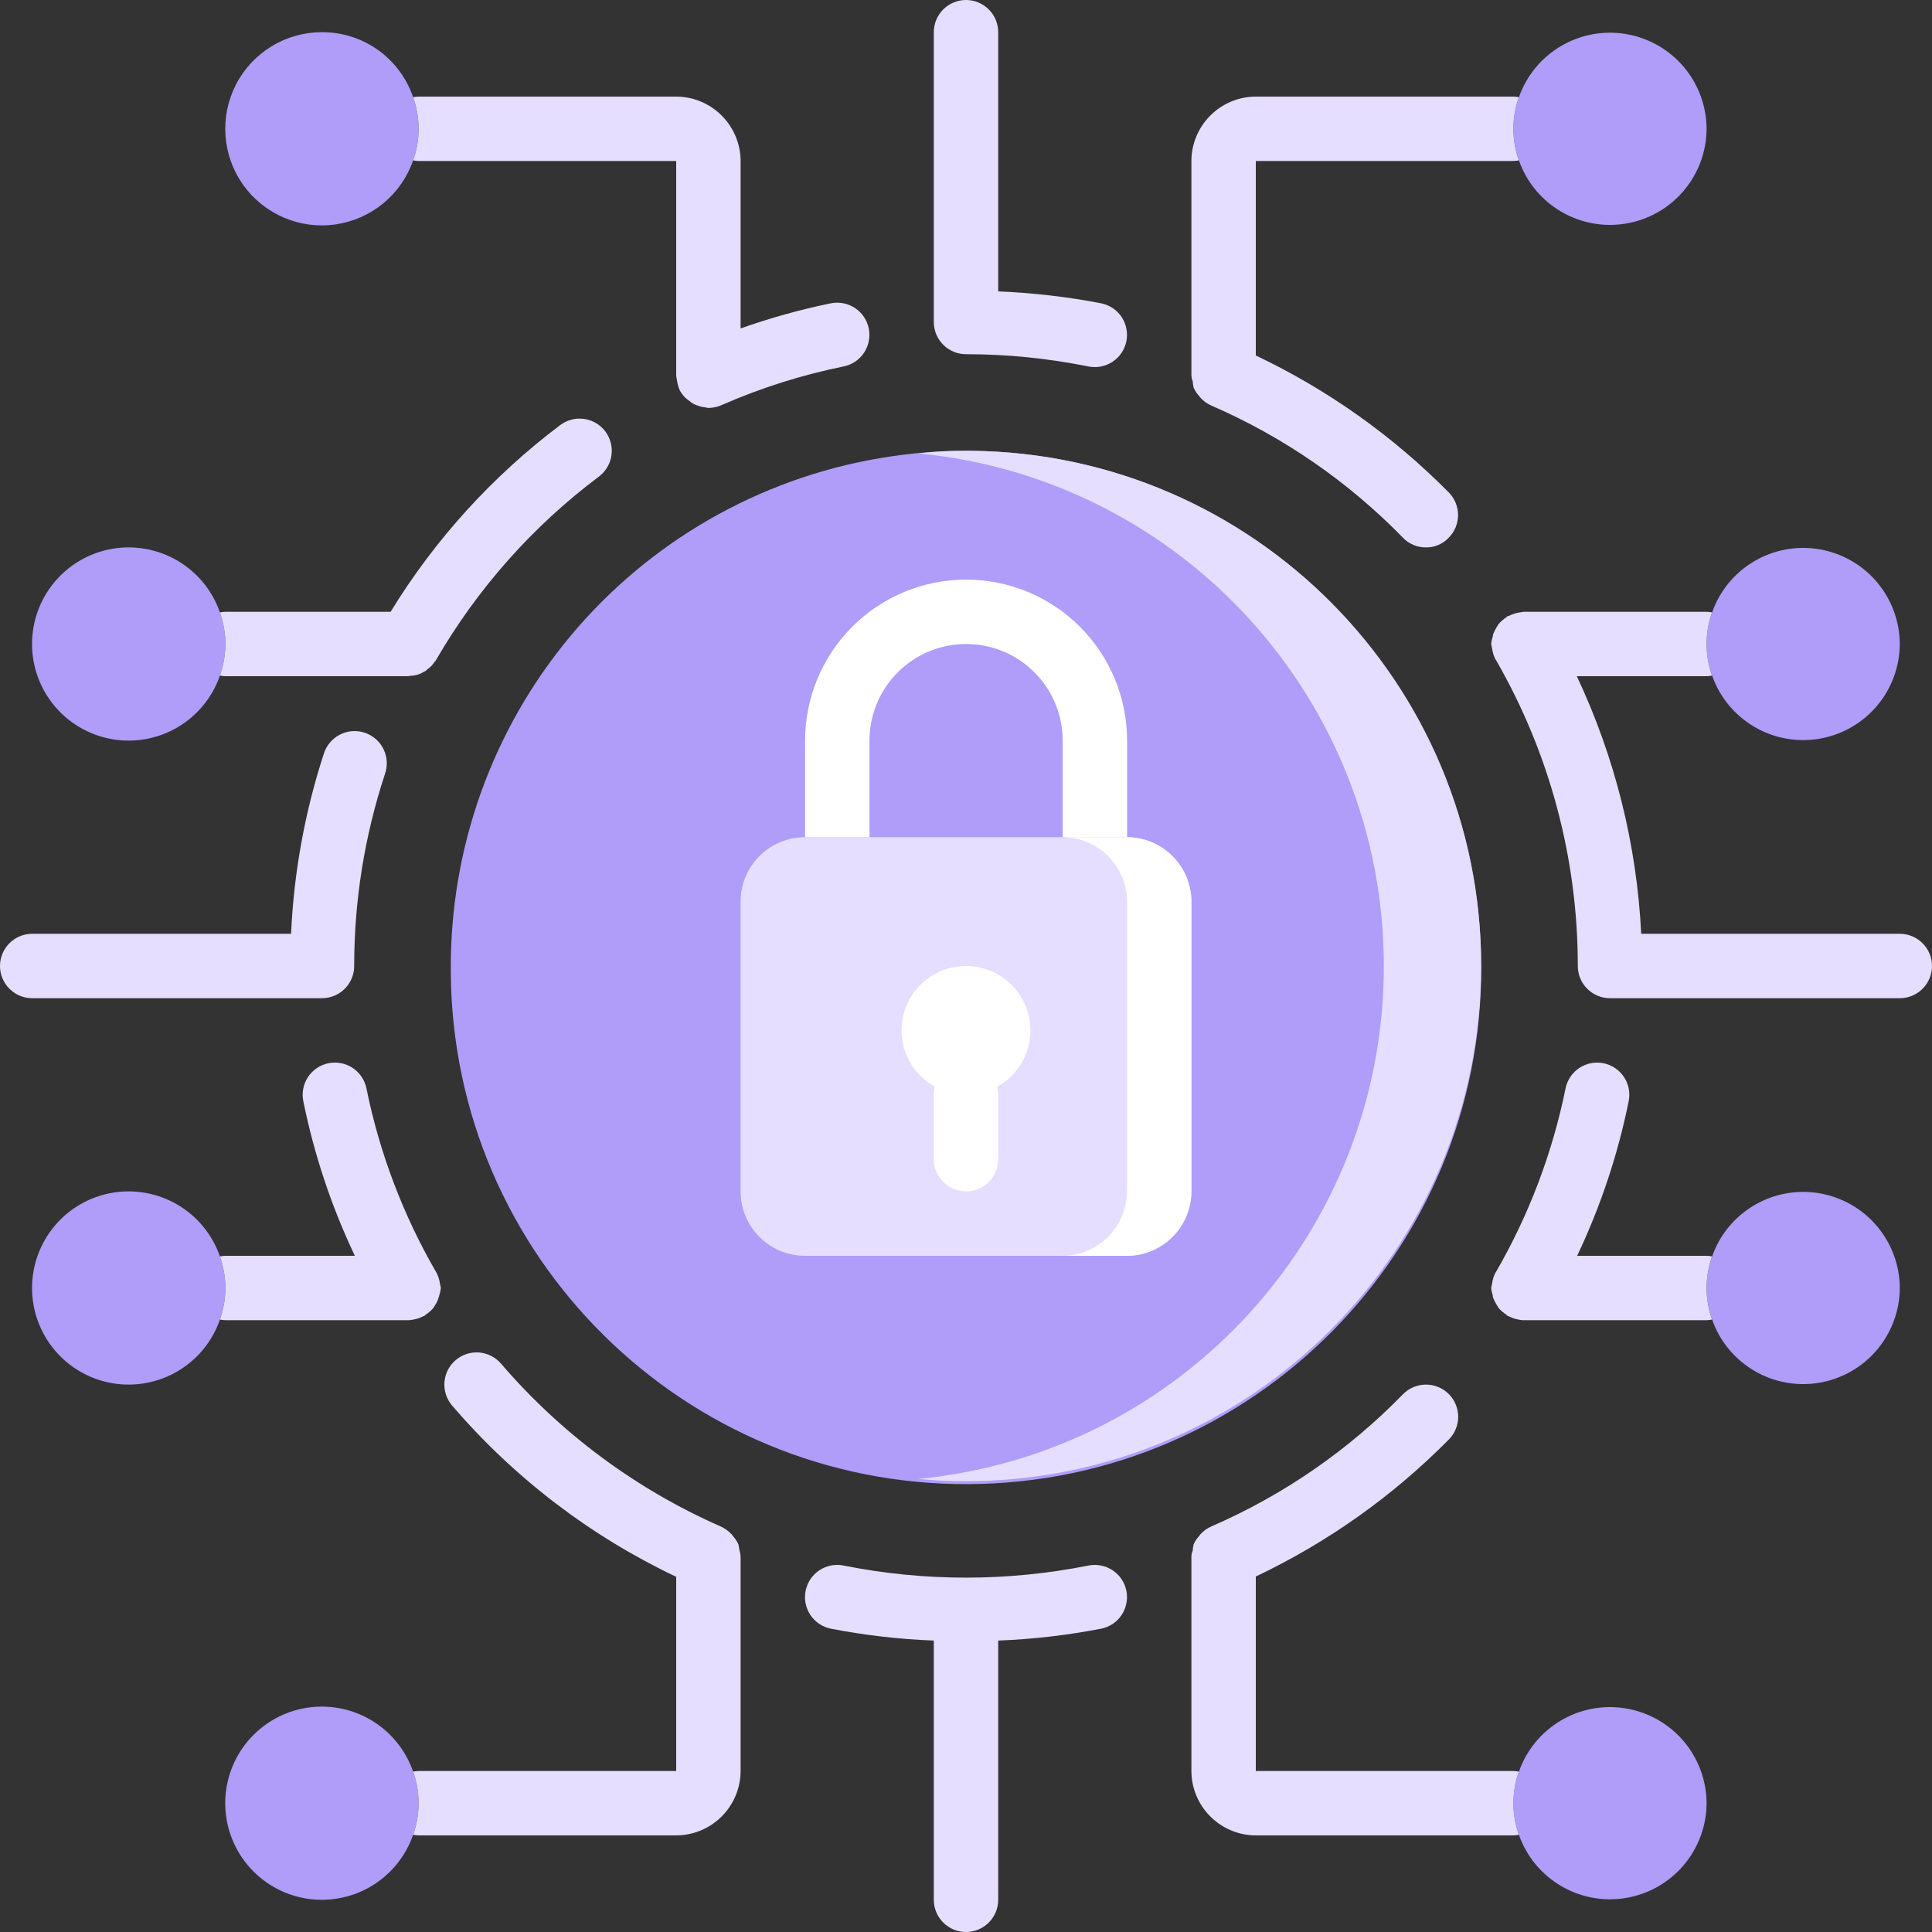 <svg xmlns="http://www.w3.org/2000/svg" width="45" height="45" viewBox="0 0 45 45" fill="none"><rect x="0" y="0" width="45" height="45" fill="#333333" stroke="none"/><path d="M34.5 22.5C34.538 29.128 29.195 34.53 22.567 34.568C15.941 34.605 10.537 29.264 10.5 22.636V22.5C10.5 22.364 10.5 22.22 10.508 22.084C10.608 19.234 11.719 16.513 13.642 14.408C15.565 12.303 18.175 10.952 21.004 10.596C21.5 10.532 22 10.5 22.5 10.5H22.628C29.206 10.57 34.501 15.922 34.5 22.5Z" fill="#AF9DF9"></path><path d="M26.25 19.5H18.75C17.922 19.5 17.25 20.172 17.25 21V27.75C17.25 28.578 17.922 29.25 18.75 29.25H26.25C27.078 29.25 27.75 28.578 27.75 27.75V21C27.75 20.172 27.078 19.5 26.25 19.5Z" fill="#E5DEFF"></path><path d="M22.5 25.5C23.328 25.5 24 24.828 24 24C24 23.172 23.328 22.5 22.5 22.5C21.672 22.5 21 23.172 21 24C21 24.828 21.672 25.5 22.5 25.5Z" fill="white"></path><path d="M9.75 3C9.75 3.251 9.707 3.5 9.623 3.735C9.488 4.126 9.248 4.472 8.929 4.735C8.61 4.998 8.225 5.168 7.816 5.227C7.407 5.286 6.989 5.231 6.61 5.068C6.23 4.905 5.902 4.641 5.662 4.304C5.423 3.967 5.281 3.571 5.252 3.158C5.223 2.746 5.308 2.334 5.497 1.967C5.687 1.599 5.975 1.292 6.328 1.077C6.681 0.862 7.087 0.749 7.5 0.75C7.968 0.748 8.425 0.893 8.806 1.165C9.187 1.437 9.472 1.822 9.623 2.265C9.707 2.501 9.75 2.75 9.75 3ZM39.75 3C39.747 3.53 39.558 4.042 39.214 4.446C38.871 4.85 38.396 5.119 37.873 5.207C37.35 5.295 36.813 5.196 36.357 4.926C35.9 4.657 35.553 4.235 35.378 3.735C35.208 3.26 35.208 2.74 35.378 2.265C35.553 1.765 35.9 1.343 36.357 1.074C36.813 0.804 37.35 0.705 37.873 0.793C38.396 0.881 38.871 1.15 39.214 1.554C39.558 1.958 39.747 2.47 39.75 3ZM9.75 42C9.75 42.251 9.707 42.499 9.623 42.735C9.449 43.238 9.102 43.663 8.645 43.935C8.187 44.206 7.648 44.307 7.123 44.219C6.599 44.131 6.122 43.859 5.778 43.453C5.435 43.047 5.246 42.532 5.246 42C5.246 41.468 5.435 40.953 5.778 40.547C6.122 40.141 6.599 39.869 7.123 39.781C7.648 39.693 8.187 39.794 8.645 40.065C9.102 40.337 9.449 40.762 9.623 41.265C9.707 41.501 9.75 41.749 9.75 42ZM39.75 42C39.747 42.53 39.558 43.042 39.214 43.446C38.871 43.85 38.396 44.119 37.873 44.207C37.35 44.295 36.813 44.196 36.357 43.926C35.9 43.657 35.553 43.235 35.378 42.735C35.208 42.26 35.208 41.74 35.378 41.265C35.553 40.765 35.9 40.343 36.357 40.074C36.813 39.804 37.35 39.705 37.873 39.793C38.396 39.881 38.871 40.15 39.214 40.554C39.558 40.958 39.747 41.47 39.75 42ZM5.25 30C5.25 30.25 5.207 30.5 5.123 30.735C4.949 31.238 4.602 31.663 4.145 31.935C3.687 32.206 3.148 32.307 2.623 32.219C2.099 32.131 1.622 31.86 1.278 31.453C0.935 31.047 0.746 30.532 0.746 30C0.746 29.468 0.935 28.953 1.278 28.547C1.622 28.14 2.099 27.869 2.623 27.781C3.148 27.693 3.687 27.794 4.145 28.065C4.602 28.337 4.949 28.762 5.123 29.265C5.207 29.5 5.25 29.75 5.25 30ZM5.25 15C5.25 15.251 5.207 15.499 5.123 15.735C4.949 16.238 4.602 16.663 4.145 16.935C3.687 17.206 3.148 17.307 2.623 17.219C2.099 17.131 1.622 16.86 1.278 16.453C0.935 16.047 0.746 15.532 0.746 15C0.746 14.468 0.935 13.953 1.278 13.547C1.622 13.14 2.099 12.869 2.623 12.781C3.148 12.693 3.687 12.794 4.145 13.065C4.602 13.337 4.949 13.762 5.123 14.265C5.207 14.501 5.25 14.749 5.25 15ZM44.25 30C44.247 30.53 44.058 31.042 43.714 31.446C43.371 31.85 42.896 32.119 42.373 32.207C41.85 32.295 41.313 32.196 40.857 31.926C40.4 31.657 40.053 31.235 39.878 30.735C39.708 30.26 39.708 29.74 39.878 29.265C40.053 28.765 40.4 28.343 40.857 28.074C41.313 27.804 41.85 27.705 42.373 27.793C42.896 27.881 43.371 28.15 43.714 28.554C44.058 28.958 44.247 29.47 44.25 30ZM44.25 15C44.247 15.53 44.058 16.042 43.714 16.446C43.371 16.85 42.896 17.119 42.373 17.207C41.85 17.295 41.313 17.196 40.857 16.926C40.4 16.657 40.053 16.235 39.878 15.735C39.708 15.26 39.708 14.74 39.878 14.265C40.053 13.765 40.4 13.343 40.857 13.074C41.313 12.804 41.85 12.705 42.373 12.793C42.896 12.881 43.371 13.15 43.714 13.554C44.058 13.958 44.247 14.47 44.25 15Z" fill="#AF9DF9"></path><path d="M34.499 22.5C34.496 29.126 29.125 34.497 22.499 34.5C22.128 34.502 21.758 34.483 21.389 34.447C27.538 33.852 32.23 28.685 32.232 22.508C32.234 16.329 27.545 11.16 21.396 10.56C21.762 10.517 22.13 10.497 22.499 10.5H22.626C29.203 10.572 34.497 15.922 34.499 22.5Z" fill="#E5DEFF"></path><path d="M27.75 21V27.75C27.749 28.148 27.59 28.528 27.309 28.809C27.028 29.09 26.648 29.249 26.25 29.25H24.75C25.148 29.249 25.528 29.09 25.809 28.809C26.09 28.528 26.249 28.148 26.25 27.75V21C26.249 20.602 26.09 20.222 25.809 19.941C25.528 19.66 25.148 19.501 24.75 19.5H26.25C26.648 19.501 27.028 19.66 27.309 19.941C27.59 20.222 27.749 20.602 27.75 21Z" fill="white"></path><path d="M18.752 19.5V17.25C18.752 16.255 19.147 15.302 19.85 14.598C20.554 13.895 21.507 13.5 22.502 13.5C23.497 13.5 24.45 13.895 25.154 14.598C25.857 15.302 26.252 16.255 26.252 17.25V19.5H24.752V17.25C24.752 16.653 24.515 16.081 24.093 15.659C23.671 15.237 23.099 15 22.502 15C21.905 15 21.333 15.237 20.911 15.659C20.489 16.081 20.252 16.653 20.252 17.25V19.5H18.752Z" fill="white"></path><path d="M22.5 27.75C22.301 27.75 22.11 27.671 21.97 27.53C21.829 27.39 21.75 27.199 21.75 27V25.5C21.75 25.301 21.829 25.11 21.97 24.97C22.11 24.829 22.301 24.75 22.5 24.75C22.699 24.75 22.89 24.829 23.03 24.97C23.171 25.11 23.25 25.301 23.25 25.5V27C23.25 27.199 23.171 27.39 23.03 27.53C22.89 27.671 22.699 27.75 22.5 27.75Z" fill="white"></path><path d="M39.877 29.265C39.708 29.74 39.708 30.26 39.877 30.735C39.836 30.744 39.793 30.749 39.75 30.75H35.468C35.394 30.743 35.321 30.728 35.25 30.705C35.212 30.69 35.175 30.675 35.145 30.66C35.136 30.654 35.126 30.651 35.115 30.652C35.108 30.645 35.1 30.63 35.085 30.622C35.018 30.578 34.958 30.525 34.905 30.465C34.898 30.45 34.89 30.442 34.883 30.427C34.836 30.357 34.798 30.282 34.77 30.203V30.172C34.75 30.117 34.738 30.059 34.733 30C34.733 29.97 34.748 29.948 34.748 29.918C34.748 29.91 34.755 29.895 34.755 29.887C34.768 29.798 34.795 29.712 34.837 29.633C34.84 29.633 34.841 29.632 34.843 29.63C34.844 29.629 34.845 29.627 34.845 29.625C35.613 28.297 36.16 26.853 36.465 25.35C36.505 25.155 36.62 24.984 36.786 24.874C36.952 24.765 37.155 24.725 37.35 24.765C37.545 24.805 37.716 24.92 37.826 25.086C37.935 25.252 37.975 25.455 37.935 25.65C37.683 26.894 37.28 28.103 36.735 29.25H39.75C39.793 29.251 39.836 29.256 39.877 29.265ZM17.227 36.12C17.239 36.162 17.246 36.205 17.25 36.248V41.25C17.249 41.648 17.09 42.028 16.809 42.309C16.528 42.59 16.148 42.749 15.75 42.75H9.75C9.707 42.749 9.664 42.744 9.623 42.735C9.792 42.26 9.792 41.74 9.623 41.265C9.664 41.256 9.707 41.251 9.75 41.25H15.75V36.727C13.75 35.778 11.971 34.419 10.53 32.737C10.401 32.586 10.337 32.39 10.352 32.192C10.368 31.993 10.461 31.809 10.613 31.68C10.764 31.551 10.96 31.487 11.158 31.502C11.357 31.518 11.541 31.611 11.67 31.762C13.068 33.391 14.814 34.685 16.777 35.55C16.877 35.594 16.966 35.658 17.04 35.737C17.055 35.745 17.055 35.76 17.062 35.767C17.118 35.827 17.164 35.895 17.198 35.97C17.212 36.023 17.212 36.075 17.227 36.12ZM26.235 7.95C26.215 8.047 26.177 8.138 26.122 8.22C26.067 8.302 25.996 8.372 25.914 8.426C25.831 8.48 25.739 8.518 25.643 8.537C25.546 8.555 25.447 8.555 25.35 8.535C24.412 8.346 23.457 8.25 22.5 8.25C22.301 8.25 22.11 8.171 21.97 8.03C21.829 7.89 21.75 7.699 21.75 7.5V0.75C21.75 0.551 21.829 0.36 21.97 0.22C22.11 0.079 22.301 0 22.5 0C22.699 0 22.89 0.079 23.03 0.22C23.171 0.36 23.25 0.551 23.25 0.75V6.787C24.055 6.82 24.858 6.912 25.65 7.065C25.747 7.085 25.838 7.123 25.92 7.178C26.002 7.233 26.072 7.304 26.126 7.386C26.18 7.468 26.218 7.561 26.236 7.657C26.255 7.754 26.255 7.853 26.235 7.95ZM7.5 23.25H0.75C0.551 23.25 0.36 23.171 0.22 23.03C0.079 22.89 0 22.699 0 22.5C0 22.301 0.079 22.11 0.22 21.97C0.36 21.829 0.551 21.75 0.75 21.75H6.78C6.843 20.33 7.098 18.924 7.537 17.573C7.565 17.476 7.612 17.385 7.676 17.307C7.739 17.228 7.818 17.163 7.907 17.116C7.996 17.069 8.093 17.04 8.194 17.031C8.294 17.022 8.395 17.034 8.491 17.065C8.587 17.097 8.676 17.147 8.752 17.213C8.828 17.279 8.89 17.36 8.934 17.451C8.978 17.542 9.003 17.641 9.008 17.741C9.013 17.842 8.997 17.943 8.963 18.038C8.49 19.478 8.249 20.984 8.25 22.5C8.25 22.699 8.171 22.89 8.03 23.03C7.89 23.171 7.699 23.25 7.5 23.25ZM35.377 41.265C35.208 41.74 35.208 42.26 35.377 42.735C35.336 42.744 35.293 42.749 35.25 42.75H29.25C28.852 42.749 28.472 42.59 28.191 42.309C27.91 42.028 27.751 41.648 27.75 41.25V36.248C27.752 36.203 27.762 36.16 27.78 36.12C27.783 36.069 27.791 36.019 27.802 35.97C27.836 35.895 27.882 35.827 27.938 35.767C27.943 35.756 27.951 35.746 27.96 35.737C28.032 35.656 28.122 35.592 28.223 35.55C29.893 34.824 31.406 33.78 32.678 32.475C32.817 32.333 33.007 32.252 33.206 32.25C33.405 32.248 33.596 32.325 33.739 32.464C33.881 32.603 33.962 32.793 33.964 32.992C33.966 33.191 33.889 33.383 33.75 33.525C32.447 34.844 30.925 35.925 29.25 36.72V41.25H35.25C35.293 41.251 35.336 41.256 35.377 41.265ZM5.122 15.735C5.292 15.26 5.292 14.74 5.122 14.265C5.164 14.256 5.207 14.251 5.25 14.25H9.098C10.13 12.565 11.471 11.089 13.05 9.9C13.129 9.841 13.219 9.798 13.314 9.773C13.409 9.749 13.509 9.744 13.606 9.758C13.704 9.771 13.797 9.804 13.882 9.855C13.967 9.905 14.041 9.971 14.1 10.05C14.159 10.129 14.202 10.219 14.226 10.314C14.251 10.409 14.256 10.509 14.242 10.606C14.229 10.704 14.195 10.797 14.145 10.882C14.095 10.967 14.029 11.041 13.95 11.1C12.41 12.255 11.119 13.709 10.155 15.375C10.147 15.389 10.137 15.402 10.125 15.412C10.082 15.48 10.026 15.539 9.96 15.585C9.929 15.618 9.89 15.644 9.848 15.66C9.819 15.678 9.789 15.693 9.758 15.705C9.687 15.728 9.614 15.741 9.54 15.742C9.533 15.742 9.525 15.75 9.518 15.75H5.25C5.207 15.749 5.164 15.744 5.122 15.735ZM9.75 30.705C9.68 30.727 9.607 30.742 9.533 30.75H5.25C5.207 30.749 5.164 30.744 5.122 30.735C5.292 30.26 5.292 29.74 5.122 29.265C5.164 29.256 5.207 29.251 5.25 29.25H8.265C7.72 28.103 7.317 26.894 7.065 25.65C7.025 25.455 7.064 25.252 7.174 25.086C7.284 24.92 7.455 24.805 7.65 24.765C7.845 24.725 8.048 24.765 8.214 24.874C8.38 24.984 8.495 25.155 8.535 25.35C8.84 26.853 9.387 28.297 10.155 29.625C10.155 29.63 10.158 29.633 10.162 29.633C10.204 29.712 10.232 29.798 10.245 29.887C10.245 29.895 10.252 29.91 10.252 29.918C10.252 29.948 10.268 29.97 10.268 30C10.262 30.059 10.25 30.117 10.23 30.172C10.231 30.183 10.229 30.194 10.223 30.203C10.2 30.283 10.165 30.358 10.117 30.427C10.108 30.439 10.101 30.452 10.095 30.465C10.043 30.525 9.982 30.578 9.915 30.622C9.902 30.628 9.891 30.639 9.885 30.652C9.87 30.652 9.863 30.652 9.855 30.66C9.825 30.675 9.787 30.69 9.75 30.705ZM45 22.5C45 22.699 44.921 22.89 44.78 23.03C44.64 23.171 44.449 23.25 44.25 23.25H37.5C37.301 23.25 37.11 23.171 36.97 23.03C36.829 22.89 36.75 22.699 36.75 22.5C36.751 19.999 36.094 17.542 34.845 15.375C34.845 15.373 34.844 15.371 34.843 15.37C34.841 15.368 34.84 15.367 34.837 15.367C34.795 15.288 34.768 15.202 34.755 15.113C34.755 15.105 34.748 15.09 34.748 15.082C34.748 15.053 34.733 15.03 34.733 15C34.738 14.941 34.75 14.883 34.77 14.828V14.797C34.798 14.718 34.836 14.643 34.883 14.572C34.89 14.557 34.898 14.55 34.905 14.535C34.958 14.475 35.018 14.422 35.085 14.377C35.1 14.37 35.108 14.355 35.115 14.348H35.138C35.233 14.299 35.338 14.268 35.445 14.258C35.46 14.258 35.468 14.25 35.483 14.25H39.75C39.793 14.251 39.836 14.256 39.877 14.265C39.708 14.74 39.708 15.26 39.877 15.735C39.836 15.744 39.793 15.749 39.75 15.75H36.727C37.614 17.633 38.124 19.671 38.227 21.75H44.25C44.449 21.75 44.64 21.829 44.78 21.97C44.921 22.11 45 22.301 45 22.5ZM9.623 3.735C9.792 3.26 9.792 2.74 9.623 2.265C9.664 2.256 9.707 2.251 9.75 2.25H15.75C16.148 2.251 16.528 2.41 16.809 2.691C17.09 2.972 17.249 3.353 17.25 3.75V7.65C17.936 7.407 18.637 7.211 19.35 7.065C19.447 7.045 19.546 7.045 19.643 7.064C19.739 7.082 19.831 7.12 19.914 7.174C19.996 7.229 20.067 7.299 20.122 7.38C20.177 7.462 20.215 7.553 20.235 7.65C20.255 7.747 20.255 7.846 20.236 7.943C20.218 8.039 20.18 8.131 20.126 8.214C20.072 8.296 20.002 8.367 19.92 8.422C19.838 8.477 19.747 8.515 19.65 8.535C18.673 8.733 17.721 9.035 16.808 9.435C16.71 9.478 16.606 9.5 16.5 9.502C16.47 9.502 16.448 9.488 16.425 9.488C16.369 9.483 16.313 9.47 16.26 9.45C16.221 9.438 16.184 9.423 16.148 9.405C16.108 9.38 16.071 9.352 16.035 9.322C16.006 9.302 15.979 9.279 15.953 9.255C15.902 9.201 15.859 9.141 15.825 9.075C15.797 9 15.777 8.922 15.765 8.842C15.765 8.812 15.75 8.783 15.75 8.752V3.75H9.75C9.707 3.749 9.664 3.744 9.623 3.735ZM26.235 37.05C26.255 37.147 26.255 37.246 26.236 37.343C26.218 37.439 26.18 37.532 26.126 37.614C26.072 37.696 26.002 37.767 25.92 37.822C25.838 37.877 25.747 37.915 25.65 37.935C24.858 38.088 24.056 38.181 23.25 38.212V44.25C23.25 44.449 23.171 44.64 23.03 44.78C22.89 44.921 22.699 45 22.5 45C22.301 45 22.11 44.921 21.97 44.78C21.829 44.64 21.75 44.449 21.75 44.25V38.212C20.944 38.181 20.142 38.088 19.35 37.935C19.155 37.895 18.984 37.78 18.874 37.614C18.765 37.448 18.725 37.245 18.765 37.05C18.805 36.855 18.92 36.684 19.086 36.574C19.252 36.465 19.455 36.425 19.65 36.465C21.532 36.84 23.468 36.84 25.35 36.465C25.447 36.445 25.546 36.445 25.643 36.464C25.739 36.482 25.831 36.52 25.914 36.574C25.996 36.629 26.067 36.699 26.122 36.78C26.177 36.862 26.215 36.953 26.235 37.05ZM27.78 8.88C27.763 8.839 27.753 8.796 27.75 8.752V3.75C27.751 3.353 27.91 2.972 28.191 2.691C28.472 2.41 28.852 2.251 29.25 2.25H35.25C35.293 2.251 35.336 2.256 35.377 2.265C35.208 2.74 35.208 3.26 35.377 3.735C35.336 3.744 35.293 3.749 35.25 3.75H29.25V8.28C30.925 9.075 32.447 10.156 33.75 11.475C33.888 11.617 33.963 11.809 33.961 12.007C33.958 12.205 33.877 12.394 33.735 12.533C33.667 12.603 33.586 12.659 33.495 12.696C33.405 12.734 33.308 12.752 33.21 12.75C33.111 12.751 33.012 12.731 32.921 12.692C32.829 12.654 32.746 12.597 32.678 12.525C31.406 11.22 29.893 10.176 28.223 9.45C28.122 9.408 28.032 9.344 27.96 9.262C27.951 9.254 27.943 9.244 27.938 9.232C27.882 9.173 27.836 9.105 27.802 9.03C27.791 8.981 27.783 8.931 27.78 8.88Z" fill="#E5DEFF"></path></svg>